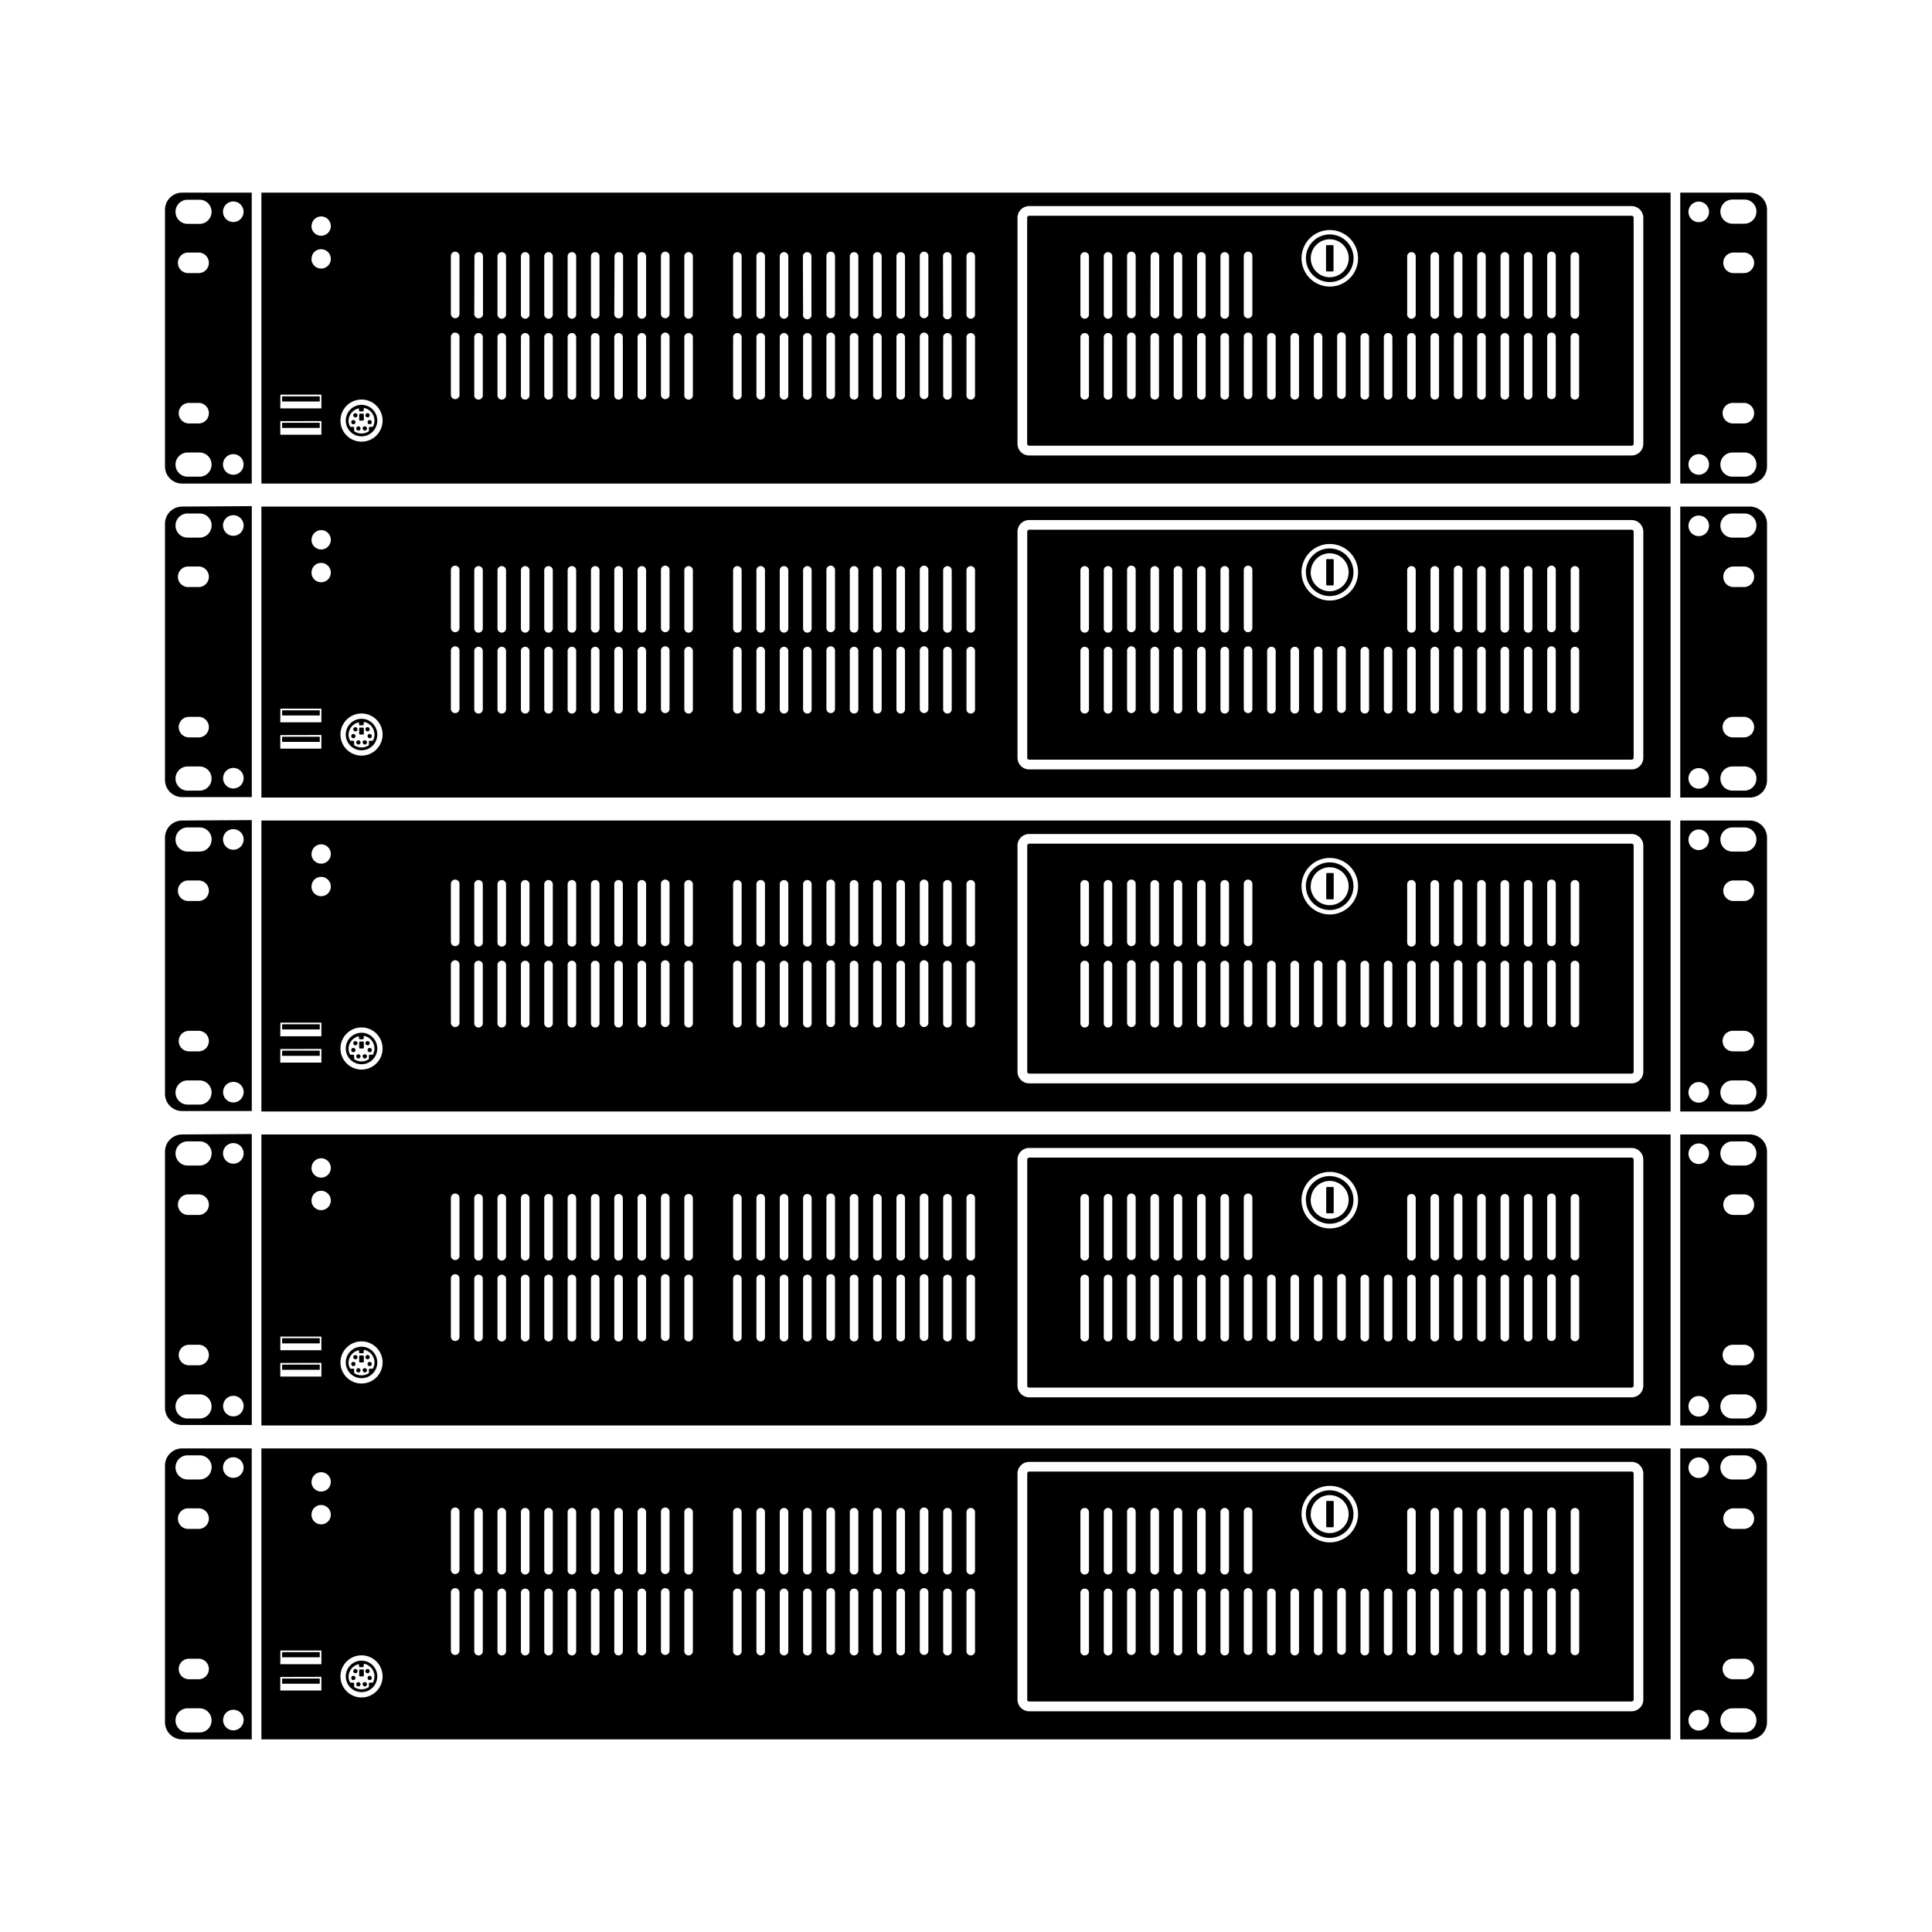 <svg id="图层_1" data-name="图层 1" xmlns="http://www.w3.org/2000/svg" viewBox="0 0 400 400"><title>画板 5</title><path d="M66.2,88.6H58.41V87.53H66.2Zm-7.79-5.47H66.2V82.06H58.41ZM76.1,87.4a.44.44,0,0,0,.44.44.44.44,0,0,0,0-.88A.44.44,0,0,0,76.1,87.4Zm-1,1.3a.44.44,0,1,0,.44-.43A.44.44,0,0,0,75.06,88.7ZM274.71,56.2h1.2a.18.18,0,0,0,.18-.18V50.93a.18.18,0,0,0-.18-.18h-1.2a.18.18,0,0,0-.17.18V56A.18.18,0,0,0,274.71,56.2ZM71.59,87.08a3.26,3.26,0,1,1,3.26,3.26A3.26,3.26,0,0,1,71.59,87.08Zm.86,1.19a.18.18,0,0,0,.16.1h.53a.18.18,0,0,1,.18.17v.64a.16.16,0,0,0,.08.15,2.71,2.71,0,0,0,2.9,0,.16.16,0,0,0,.08-.15v-.64a.18.18,0,0,1,.18-.17h.53a.18.18,0,0,0,.16-.1,2.74,2.74,0,0,0,.28-1.19,2.69,2.69,0,0,0-2-2.58.23.23,0,0,0-.16,0,.19.19,0,0,0-.07.14V85a.17.17,0,0,1-.17.17h-.62a.17.17,0,0,1-.18-.17v-.28a.15.15,0,0,0-.07-.14.18.18,0,0,0-.1,0h0a2.69,2.69,0,0,0-2,2.58A2.74,2.74,0,0,0,72.45,88.27Zm2.09-1.19h.62a.18.18,0,0,0,.17-.18V85.81a.18.18,0,0,0-.17-.17h-.62a.18.18,0,0,0-.18.17V86.9A.18.18,0,0,0,74.54,87.08Zm-.78,1.62a.44.44,0,1,0,.44-.43A.44.44,0,0,0,73.76,88.7Zm2.34-2.28a.44.44,0,1,0-.44-.44A.44.44,0,0,0,76.1,86.42Zm-2.94,1.42a.44.44,0,1,0-.44-.44A.44.44,0,0,0,73.16,87.84ZM365.84,43.42V96.58a3.55,3.55,0,0,1-3.54,3.54H347.88V39.88H362.3A3.55,3.55,0,0,1,365.84,43.42Zm-12,52.75a2.13,2.13,0,1,0-2.13,2.12A2.13,2.13,0,0,0,353.83,96.17Zm0-52.34A2.13,2.13,0,1,0,351.7,46,2.13,2.13,0,0,0,353.83,43.83Zm9.81,52.34a2.48,2.48,0,0,0-2.48-2.48h-2.48a2.48,2.48,0,0,0,0,5h2.48A2.48,2.48,0,0,0,363.64,96.17Zm-7-10.63a2.12,2.12,0,0,0,2.12,2.13h2.13a2.13,2.13,0,1,0,0-4.25h-2.13A2.12,2.12,0,0,0,356.64,85.54Zm2.12-29h2.13a2.13,2.13,0,1,0,0-4.25h-2.13a2.13,2.13,0,0,0,0,4.25Zm4.88-12.75a2.48,2.48,0,0,0-2.48-2.48h-2.48a2.48,2.48,0,0,0,0,5h2.48A2.48,2.48,0,0,0,363.64,43.83ZM52.12,39.88v60.24H37.7a3.55,3.55,0,0,1-3.54-3.54V43.42a3.55,3.55,0,0,1,3.54-3.54Zm-5.95,3.95a2.13,2.13,0,1,0,2.13-2.12A2.13,2.13,0,0,0,46.17,43.83ZM43.8,96.17a2.48,2.48,0,0,0-2.48-2.48H38.84a2.48,2.48,0,1,0,0,5h2.48A2.48,2.48,0,0,0,43.8,96.17ZM37,85.54a2.13,2.13,0,0,0,2.13,2.13h2.13a2.13,2.13,0,0,0,0-4.25H39.11A2.13,2.13,0,0,0,37,85.54Zm2.13-29h2.13a2.13,2.13,0,0,0,0-4.25H39.11a2.13,2.13,0,1,0,0,4.25ZM43.8,43.83a2.48,2.48,0,0,0-2.48-2.48H38.84a2.48,2.48,0,0,0,0,5h2.48A2.48,2.48,0,0,0,43.8,43.83Zm6.63,52.34a2.13,2.13,0,1,0-2.13,2.12A2.13,2.13,0,0,0,50.43,96.17Zm162.23-4.31V45.09a.42.42,0,0,1,.42-.42H337.81a.42.42,0,0,1,.42.42V91.86a.42.42,0,0,1-.42.42H213.08A.42.42,0,0,1,212.66,91.86ZM273.78,69.7a.89.89,0,0,0-1.77,0v12a.89.89,0,1,0,1.77,0Zm4.84,0a.89.89,0,0,0-1.78,0v12a.89.89,0,0,0,1.78,0ZM325.17,65a.89.89,0,1,0,1.77,0V53a.89.89,0,0,0-1.77,0Zm0,16.75a.89.89,0,1,0,1.77,0v-12a.89.89,0,0,0-1.77,0ZM320.33,65a.89.89,0,0,0,1.78,0V53a.89.89,0,0,0-1.78,0Zm0,16.75a.89.89,0,0,0,1.78,0v-12a.89.89,0,0,0-1.78,0ZM315.5,65a.89.89,0,1,0,1.77,0V53a.89.89,0,0,0-1.77,0Zm0,16.75a.89.89,0,1,0,1.77,0v-12a.89.89,0,0,0-1.77,0ZM310.67,65a.89.89,0,1,0,1.77,0V53a.89.89,0,0,0-1.77,0Zm0,16.75a.89.89,0,1,0,1.77,0v-12a.89.89,0,0,0-1.77,0ZM305.84,65a.89.89,0,1,0,1.77,0V53a.89.89,0,0,0-1.77,0Zm0,16.75a.89.89,0,1,0,1.77,0v-12a.89.89,0,0,0-1.77,0ZM301,65a.89.89,0,0,0,1.78,0V53A.89.89,0,0,0,301,53Zm0,16.75a.89.89,0,0,0,1.78,0v-12a.89.89,0,0,0-1.78,0ZM296.17,65a.89.89,0,1,0,1.77,0V53a.89.89,0,0,0-1.77,0Zm0,16.75a.89.89,0,1,0,1.77,0v-12a.89.89,0,0,0-1.77,0ZM291.34,65a.89.89,0,1,0,1.77,0V53a.89.89,0,0,0-1.77,0Zm0,16.75a.89.89,0,1,0,1.77,0v-12a.89.89,0,0,0-1.77,0Zm-4.83,0a.89.89,0,1,0,1.77,0v-12a.89.89,0,0,0-1.77,0Zm-4.83,0a.89.89,0,1,0,1.77,0v-12a.89.89,0,0,0-1.77,0ZM269.47,53.47a5.85,5.85,0,1,0,5.84-5.84A5.84,5.84,0,0,0,269.47,53.47Zm-2.29,28.28a.89.89,0,1,0,1.77,0v-12a.89.89,0,0,0-1.77,0Zm-4.83,0a.89.89,0,1,0,1.77,0v-12a.89.89,0,0,0-1.77,0ZM257.51,65a.89.89,0,0,0,1.78,0V53a.89.89,0,0,0-1.78,0Zm0,16.75a.89.89,0,0,0,1.78,0v-12a.89.89,0,0,0-1.78,0ZM252.68,65a.89.89,0,1,0,1.77,0V53a.89.89,0,0,0-1.77,0Zm0,16.75a.89.89,0,1,0,1.77,0v-12a.89.89,0,0,0-1.77,0ZM247.85,65a.89.89,0,1,0,1.77,0V53a.89.89,0,0,0-1.77,0Zm0,16.75a.89.89,0,1,0,1.77,0v-12a.89.89,0,0,0-1.77,0ZM243,65a.89.89,0,1,0,1.77,0V53A.89.89,0,0,0,243,53Zm0,16.75a.89.89,0,1,0,1.77,0v-12a.89.89,0,0,0-1.77,0ZM238.19,65A.89.89,0,1,0,240,65V53a.89.89,0,0,0-1.77,0Zm0,16.75a.89.89,0,1,0,1.77,0v-12a.89.89,0,0,0-1.77,0ZM233.35,65a.89.89,0,1,0,1.78,0V53a.89.89,0,0,0-1.78,0Zm0,16.75a.89.89,0,1,0,1.78,0v-12a.89.89,0,0,0-1.78,0ZM228.52,65a.89.89,0,1,0,1.77,0V53a.89.89,0,0,0-1.77,0Zm0,16.75a.89.89,0,1,0,1.77,0v-12a.89.89,0,0,0-1.77,0ZM223.69,65a.89.89,0,1,0,1.77,0V53a.89.89,0,0,0-1.77,0Zm0,16.75a.89.89,0,1,0,1.77,0v-12a.89.89,0,0,0-1.77,0ZM54.12,39.88H345.88v60.24H54.12Zm156.54,52a2.42,2.42,0,0,0,2.42,2.42H337.81a2.42,2.42,0,0,0,2.42-2.42V45.09a2.43,2.43,0,0,0-2.42-2.42H213.08a2.42,2.42,0,0,0-2.42,2.42ZM200.1,65a.89.89,0,1,0,1.77,0V53a.89.89,0,0,0-1.77,0Zm0,16.75a.89.89,0,1,0,1.77,0v-12a.89.89,0,0,0-1.77,0ZM195.27,65A.89.89,0,1,0,197,65V53a.89.89,0,0,0-1.77,0Zm0,16.75a.89.89,0,1,0,1.77,0v-12a.89.89,0,0,0-1.77,0ZM190.43,65a.89.89,0,1,0,1.78,0V53a.89.89,0,0,0-1.78,0Zm0,16.75a.89.89,0,0,0,1.78,0v-12a.89.89,0,0,0-1.78,0ZM185.6,65a.89.89,0,1,0,1.77,0V53a.89.89,0,0,0-1.77,0Zm0,16.75a.89.89,0,1,0,1.77,0v-12a.89.89,0,0,0-1.77,0ZM180.77,65a.89.89,0,1,0,1.77,0V53a.89.89,0,0,0-1.77,0Zm0,16.75a.89.89,0,1,0,1.77,0v-12a.89.89,0,0,0-1.77,0ZM175.94,65a.89.89,0,1,0,1.77,0V53a.89.89,0,0,0-1.77,0Zm0,16.75a.89.89,0,1,0,1.77,0v-12a.89.89,0,0,0-1.77,0ZM171.1,65a.89.89,0,0,0,1.78,0V53a.89.89,0,0,0-1.78,0Zm0,16.75a.89.89,0,0,0,1.78,0v-12a.89.89,0,0,0-1.78,0ZM166.27,65A.89.89,0,1,0,168,65V53a.89.89,0,0,0-1.77,0Zm0,16.75a.89.89,0,1,0,1.77,0v-12a.89.89,0,0,0-1.77,0ZM161.44,65a.89.89,0,1,0,1.77,0V53a.89.89,0,0,0-1.77,0Zm0,16.75a.89.89,0,1,0,1.77,0v-12a.89.89,0,0,0-1.77,0ZM156.61,65a.89.89,0,1,0,1.77,0V53a.89.89,0,0,0-1.77,0Zm0,16.75a.89.89,0,1,0,1.77,0v-12a.89.89,0,0,0-1.77,0ZM151.78,65a.89.89,0,1,0,1.77,0V53a.89.89,0,0,0-1.77,0Zm0,16.75a.89.89,0,1,0,1.77,0v-12a.89.89,0,0,0-1.77,0ZM141.68,65a.89.89,0,1,0,1.77,0V53a.89.89,0,0,0-1.77,0Zm0,16.75a.89.89,0,1,0,1.77,0v-12a.89.89,0,0,0-1.77,0ZM136.84,65a.89.89,0,1,0,1.78,0V53a.89.89,0,0,0-1.78,0Zm0,16.75a.89.89,0,1,0,1.78,0v-12a.89.89,0,0,0-1.78,0ZM132,65a.89.89,0,1,0,1.77,0V53A.89.89,0,0,0,132,53Zm0,16.75a.89.89,0,1,0,1.77,0v-12a.89.89,0,0,0-1.77,0ZM127.18,65A.89.89,0,1,0,129,65V53a.89.89,0,0,0-1.77,0Zm0,16.75a.89.89,0,1,0,1.77,0v-12a.89.89,0,0,0-1.77,0ZM122.35,65a.89.89,0,1,0,1.77,0V53a.89.89,0,0,0-1.77,0Zm0,16.75a.89.89,0,1,0,1.77,0v-12a.89.89,0,0,0-1.77,0ZM117.52,65a.89.89,0,1,0,1.77,0V53a.89.89,0,0,0-1.77,0Zm0,16.75a.89.89,0,1,0,1.77,0v-12a.89.89,0,0,0-1.77,0ZM112.68,65a.89.89,0,1,0,1.77,0V53a.89.89,0,0,0-1.77,0Zm0,16.75a.89.89,0,1,0,1.77,0v-12a.89.89,0,0,0-1.77,0ZM107.85,65a.89.89,0,1,0,1.77,0V53a.89.89,0,0,0-1.77,0Zm0,16.75a.89.89,0,1,0,1.77,0v-12a.89.89,0,0,0-1.77,0ZM103,65a.89.89,0,1,0,1.77,0V53A.89.89,0,0,0,103,53Zm0,16.75a.89.89,0,1,0,1.77,0v-12a.89.89,0,0,0-1.77,0ZM98.19,65A.89.89,0,1,0,100,65V53a.89.89,0,0,0-1.77,0Zm0,16.75a.89.89,0,1,0,1.77,0v-12a.89.89,0,0,0-1.77,0ZM93.35,65a.89.89,0,0,0,1.78,0V53a.89.89,0,0,0-1.78,0Zm0,16.75a.89.89,0,0,0,1.78,0v-12a.89.89,0,0,0-1.78,0ZM70.49,87.08a4.36,4.36,0,1,0,4.36-4.36A4.36,4.36,0,0,0,70.49,87.08Zm-6-40.32a2,2,0,1,0,1.95-1.95A2,2,0,0,0,64.51,46.76Zm0,6.79a2,2,0,1,0,1.95-1.95A1.95,1.95,0,0,0,64.51,53.55Zm-6.46,31h8.51V81.71H58.05Zm0,2.64V90h8.51V87.18Zm15.55-.76a.44.44,0,1,0-.44-.44A.44.44,0,0,0,73.6,86.42ZM270.38,53.47a4.93,4.93,0,1,1,4.93,4.93A4.94,4.94,0,0,1,270.38,53.47Zm1,0a3.93,3.93,0,1,0,3.93-3.93A3.94,3.94,0,0,0,271.38,53.47Z"/><path d="M66.2,153.6H58.41v-1.07H66.2Zm-7.79-5.47H66.2v-1.07H58.41ZM76.1,152.4a.44.44,0,0,0,.44.44.44.44,0,0,0,0-.88A.44.44,0,0,0,76.1,152.4Zm-1,1.3a.44.44,0,1,0,.44-.43A.44.44,0,0,0,75.06,153.7Zm199.65-32.5h1.2a.18.18,0,0,0,.18-.18v-5.09a.18.18,0,0,0-.18-.18h-1.2a.18.18,0,0,0-.17.18V121A.18.18,0,0,0,274.71,121.2ZM71.59,152.08a3.26,3.26,0,1,1,3.26,3.26A3.26,3.26,0,0,1,71.59,152.08Zm.86,1.19a.18.18,0,0,0,.16.1h.53a.18.18,0,0,1,.18.17v.64a.16.16,0,0,0,.08.15,2.71,2.71,0,0,0,2.9,0,.16.16,0,0,0,.08-.15v-.64a.18.18,0,0,1,.18-.17h.53a.18.18,0,0,0,.16-.1,2.74,2.74,0,0,0,.28-1.19,2.69,2.69,0,0,0-2-2.58.23.23,0,0,0-.16,0,.19.19,0,0,0-.07.14V150a.17.17,0,0,1-.17.17h-.62a.17.17,0,0,1-.18-.17v-.28a.15.15,0,0,0-.07-.14.18.18,0,0,0-.1,0h0a2.69,2.69,0,0,0-2,2.58A2.74,2.74,0,0,0,72.45,153.27Zm2.09-1.19h.62a.18.18,0,0,0,.17-.18v-1.09a.18.18,0,0,0-.17-.17h-.62a.18.18,0,0,0-.18.17v1.09A.18.18,0,0,0,74.54,152.08Zm-.78,1.62a.44.44,0,1,0,.44-.43A.44.44,0,0,0,73.76,153.7Zm2.34-2.28a.44.44,0,1,0-.44-.44A.44.44,0,0,0,76.1,151.42Zm-2.94,1.42a.44.44,0,1,0-.44-.44A.44.44,0,0,0,73.16,152.84Zm292.68-44.42v53.16a3.55,3.55,0,0,1-3.54,3.54H347.88V104.88H362.3A3.55,3.55,0,0,1,365.84,108.42Zm-12,52.75a2.13,2.13,0,1,0-2.13,2.12A2.13,2.13,0,0,0,353.83,161.17Zm0-52.34A2.13,2.13,0,1,0,351.7,111,2.13,2.13,0,0,0,353.83,108.83Zm9.81,52.34a2.48,2.48,0,0,0-2.48-2.48h-2.48a2.48,2.48,0,0,0,0,5h2.48A2.48,2.48,0,0,0,363.64,161.17Zm-7-10.63a2.12,2.12,0,0,0,2.12,2.13h2.13a2.13,2.13,0,1,0,0-4.25h-2.13A2.12,2.12,0,0,0,356.64,150.54Zm2.12-29h2.13a2.13,2.13,0,1,0,0-4.25h-2.13a2.13,2.13,0,0,0,0,4.25Zm4.88-12.75a2.48,2.48,0,0,0-2.48-2.48h-2.48a2.48,2.48,0,0,0,0,5h2.48A2.48,2.48,0,0,0,363.64,108.83Zm-311.52-4v60.24H37.7a3.55,3.55,0,0,1-3.54-3.54V108.42a3.55,3.55,0,0,1,3.54-3.54Zm-5.95,4a2.13,2.13,0,1,0,2.13-2.12A2.13,2.13,0,0,0,46.17,108.83ZM43.8,161.17a2.48,2.48,0,0,0-2.48-2.48H38.84a2.48,2.48,0,1,0,0,5h2.48A2.48,2.48,0,0,0,43.8,161.17ZM37,150.54a2.13,2.13,0,0,0,2.13,2.13h2.13a2.13,2.13,0,0,0,0-4.25H39.11A2.13,2.13,0,0,0,37,150.54Zm2.13-29h2.13a2.13,2.13,0,0,0,0-4.25H39.11a2.13,2.13,0,1,0,0,4.25Zm4.69-12.75a2.48,2.48,0,0,0-2.48-2.48H38.84a2.48,2.48,0,1,0,0,5h2.48A2.48,2.48,0,0,0,43.8,108.83Zm6.63,52.34a2.13,2.13,0,1,0-2.13,2.12A2.13,2.13,0,0,0,50.43,161.17Zm162.23-4.31V110.09a.42.42,0,0,1,.42-.42H337.81a.42.42,0,0,1,.42.42v46.77a.42.42,0,0,1-.42.42H213.08A.42.42,0,0,1,212.66,156.86Zm61.12-22.16a.89.89,0,0,0-1.77,0v12.05a.89.89,0,1,0,1.77,0Zm4.84,0a.89.89,0,0,0-1.78,0v12.05a.89.89,0,1,0,1.78,0Zm46.55-4.7a.89.89,0,1,0,1.77,0V118a.89.89,0,0,0-1.77,0Zm0,16.75a.89.89,0,1,0,1.77,0V134.7a.89.89,0,0,0-1.77,0ZM320.33,130a.89.89,0,1,0,1.78,0V118a.89.89,0,0,0-1.78,0Zm0,16.75a.89.89,0,1,0,1.78,0V134.7a.89.89,0,0,0-1.78,0ZM315.5,130a.89.89,0,1,0,1.77,0V118a.89.89,0,0,0-1.77,0Zm0,16.75a.89.89,0,1,0,1.77,0V134.7a.89.89,0,0,0-1.77,0ZM310.67,130a.89.89,0,1,0,1.77,0V118a.89.89,0,0,0-1.77,0Zm0,16.75a.89.89,0,1,0,1.77,0V134.7a.89.89,0,0,0-1.77,0ZM305.84,130a.89.89,0,1,0,1.77,0V118a.89.89,0,0,0-1.77,0Zm0,16.75a.89.89,0,1,0,1.77,0V134.7a.89.89,0,0,0-1.77,0ZM301,130a.89.89,0,0,0,1.78,0V118a.89.89,0,0,0-1.78,0Zm0,16.75a.89.89,0,0,0,1.78,0V134.7a.89.89,0,0,0-1.78,0ZM296.17,130a.89.89,0,1,0,1.77,0V118a.89.89,0,0,0-1.77,0Zm0,16.75a.89.89,0,1,0,1.77,0V134.7a.89.89,0,0,0-1.77,0ZM291.34,130a.89.89,0,1,0,1.77,0V118a.89.89,0,0,0-1.77,0Zm0,16.75a.89.89,0,1,0,1.77,0V134.7a.89.89,0,0,0-1.77,0Zm-4.83,0a.89.89,0,1,0,1.77,0V134.7a.89.89,0,0,0-1.77,0Zm-4.83,0a.89.89,0,1,0,1.77,0V134.7a.89.89,0,0,0-1.77,0Zm-12.21-28.28a5.85,5.85,0,1,0,5.84-5.84A5.84,5.84,0,0,0,269.47,118.47Zm-2.29,28.28a.89.89,0,1,0,1.77,0V134.7a.89.89,0,0,0-1.77,0Zm-4.83,0a.89.89,0,1,0,1.77,0V134.7a.89.89,0,0,0-1.77,0ZM257.51,130a.89.89,0,0,0,1.78,0V118a.89.89,0,0,0-1.78,0Zm0,16.75a.89.89,0,0,0,1.78,0V134.7a.89.89,0,0,0-1.78,0ZM252.68,130a.89.89,0,1,0,1.77,0V118a.89.89,0,0,0-1.77,0Zm0,16.75a.89.89,0,1,0,1.77,0V134.7a.89.89,0,0,0-1.77,0ZM247.85,130a.89.89,0,1,0,1.77,0V118a.89.89,0,0,0-1.77,0Zm0,16.75a.89.89,0,1,0,1.77,0V134.7a.89.89,0,0,0-1.77,0ZM243,130a.89.89,0,1,0,1.77,0V118a.89.89,0,0,0-1.77,0Zm0,16.75a.89.89,0,1,0,1.77,0V134.7a.89.89,0,0,0-1.77,0ZM238.19,130a.89.89,0,1,0,1.77,0V118a.89.89,0,0,0-1.77,0Zm0,16.75a.89.89,0,1,0,1.77,0V134.7a.89.89,0,0,0-1.77,0ZM233.35,130a.89.89,0,0,0,1.78,0V118a.89.89,0,0,0-1.78,0Zm0,16.75a.89.89,0,0,0,1.78,0V134.7a.89.89,0,0,0-1.78,0ZM228.52,130a.89.89,0,1,0,1.77,0V118a.89.89,0,0,0-1.77,0Zm0,16.75a.89.89,0,1,0,1.77,0V134.7a.89.89,0,0,0-1.77,0ZM223.69,130a.89.89,0,1,0,1.77,0V118a.89.89,0,0,0-1.77,0Zm0,16.75a.89.89,0,1,0,1.77,0V134.7a.89.89,0,0,0-1.77,0ZM54.12,104.88H345.88v60.24H54.12Zm156.54,52a2.42,2.42,0,0,0,2.42,2.42H337.81a2.42,2.42,0,0,0,2.42-2.42V110.09a2.43,2.43,0,0,0-2.42-2.42H213.08a2.42,2.42,0,0,0-2.42,2.42ZM200.1,130a.89.89,0,1,0,1.77,0V118a.89.89,0,0,0-1.77,0Zm0,16.75a.89.89,0,1,0,1.77,0V134.7a.89.89,0,0,0-1.77,0ZM195.27,130a.89.89,0,1,0,1.77,0V118a.89.89,0,0,0-1.77,0Zm0,16.75a.89.89,0,1,0,1.77,0V134.7a.89.89,0,0,0-1.77,0ZM190.43,130a.89.89,0,0,0,1.78,0V118a.89.89,0,0,0-1.78,0Zm0,16.75a.89.89,0,0,0,1.78,0V134.7a.89.89,0,0,0-1.78,0ZM185.6,130a.89.89,0,1,0,1.77,0V118a.89.89,0,0,0-1.77,0Zm0,16.75a.89.89,0,1,0,1.77,0V134.7a.89.89,0,0,0-1.77,0ZM180.77,130a.89.89,0,1,0,1.77,0V118a.89.89,0,0,0-1.77,0Zm0,16.75a.89.89,0,1,0,1.77,0V134.7a.89.89,0,0,0-1.77,0ZM175.94,130a.89.89,0,1,0,1.77,0V118a.89.89,0,0,0-1.77,0Zm0,16.75a.89.89,0,1,0,1.77,0V134.7a.89.89,0,0,0-1.77,0ZM171.1,130a.89.89,0,0,0,1.78,0V118a.89.89,0,0,0-1.78,0Zm0,16.75a.89.89,0,0,0,1.78,0V134.7a.89.89,0,0,0-1.78,0ZM166.27,130a.89.89,0,1,0,1.77,0V118a.89.89,0,0,0-1.77,0Zm0,16.75a.89.89,0,1,0,1.77,0V134.7a.89.89,0,0,0-1.77,0ZM161.44,130a.89.89,0,1,0,1.77,0V118a.89.89,0,0,0-1.77,0Zm0,16.75a.89.89,0,1,0,1.77,0V134.7a.89.89,0,0,0-1.77,0ZM156.61,130a.89.89,0,1,0,1.77,0V118a.89.89,0,0,0-1.77,0Zm0,16.75a.89.89,0,1,0,1.77,0V134.7a.89.89,0,0,0-1.77,0ZM151.78,130a.89.89,0,1,0,1.77,0V118a.89.89,0,0,0-1.77,0Zm0,16.75a.89.89,0,1,0,1.77,0V134.7a.89.89,0,0,0-1.77,0ZM141.68,130a.89.89,0,1,0,1.77,0V118a.89.89,0,0,0-1.77,0Zm0,16.75a.89.89,0,1,0,1.77,0V134.7a.89.89,0,0,0-1.77,0ZM136.84,130a.89.89,0,1,0,1.78,0V118a.89.89,0,0,0-1.78,0Zm0,16.75a.89.89,0,0,0,1.78,0V134.7a.89.89,0,0,0-1.78,0ZM132,130a.89.89,0,1,0,1.77,0V118a.89.89,0,0,0-1.77,0Zm0,16.75a.89.89,0,1,0,1.77,0V134.7a.89.89,0,0,0-1.77,0ZM127.18,130a.89.89,0,1,0,1.77,0V118a.89.89,0,0,0-1.77,0Zm0,16.75a.89.89,0,1,0,1.77,0V134.7a.89.89,0,0,0-1.77,0ZM122.35,130a.89.89,0,1,0,1.77,0V118a.89.89,0,0,0-1.77,0Zm0,16.75a.89.89,0,1,0,1.77,0V134.7a.89.89,0,0,0-1.77,0ZM117.52,130a.89.89,0,1,0,1.77,0V118a.89.89,0,0,0-1.77,0Zm0,16.75a.89.89,0,1,0,1.77,0V134.7a.89.89,0,0,0-1.77,0ZM112.68,130a.89.89,0,1,0,1.77,0V118a.89.89,0,0,0-1.77,0Zm0,16.75a.89.89,0,1,0,1.77,0V134.7a.89.89,0,0,0-1.77,0ZM107.85,130a.89.89,0,1,0,1.77,0V118a.89.89,0,0,0-1.77,0Zm0,16.75a.89.89,0,1,0,1.77,0V134.7a.89.89,0,0,0-1.77,0ZM103,130a.89.89,0,1,0,1.77,0V118a.89.89,0,0,0-1.77,0Zm0,16.75a.89.89,0,1,0,1.77,0V134.7a.89.89,0,0,0-1.77,0ZM98.19,130a.89.89,0,1,0,1.77,0V118a.89.89,0,0,0-1.77,0Zm0,16.75a.89.89,0,1,0,1.77,0V134.7a.89.89,0,0,0-1.77,0ZM93.35,130a.89.89,0,0,0,1.78,0V118a.89.89,0,0,0-1.78,0Zm0,16.75a.89.89,0,0,0,1.78,0V134.7a.89.89,0,0,0-1.78,0Zm-22.86,5.33a4.36,4.36,0,1,0,4.36-4.36A4.36,4.36,0,0,0,70.49,152.08Zm-6-40.32a2,2,0,1,0,1.95-2A2,2,0,0,0,64.51,111.76Zm0,6.79a2,2,0,1,0,1.95-2A1.95,1.95,0,0,0,64.51,118.55Zm-6.46,31h8.51v-2.83H58.05Zm0,2.64V155h8.51v-2.83Zm15.55-.76a.44.44,0,1,0-.44-.44A.44.44,0,0,0,73.6,151.42Zm196.78-32.95a4.93,4.93,0,1,1,4.93,4.93A4.94,4.94,0,0,1,270.38,118.47Zm1,0a3.93,3.93,0,1,0,3.93-3.93A3.94,3.94,0,0,0,271.38,118.47Z"/><path d="M66.2,218.6H58.41v-1.07H66.2Zm-7.79-5.47H66.2v-1.07H58.41ZM76.1,217.4a.44.44,0,0,0,.44.44.44.44,0,0,0,0-.88A.44.44,0,0,0,76.1,217.4Zm-1,1.3a.44.44,0,1,0,.44-.43A.44.44,0,0,0,75.06,218.7Zm199.65-32.5h1.2a.18.18,0,0,0,.18-.18v-5.09a.18.18,0,0,0-.18-.18h-1.2a.18.18,0,0,0-.17.18V186A.18.18,0,0,0,274.71,186.2ZM71.59,217.08a3.26,3.26,0,1,1,3.26,3.26A3.26,3.26,0,0,1,71.59,217.08Zm.86,1.19a.18.18,0,0,0,.16.1h.53a.18.18,0,0,1,.18.17v.64a.16.16,0,0,0,.08.15,2.71,2.71,0,0,0,2.9,0,.16.16,0,0,0,.08-.15v-.64a.18.18,0,0,1,.18-.17h.53a.18.18,0,0,0,.16-.1,2.74,2.74,0,0,0,.28-1.19,2.69,2.69,0,0,0-2-2.58.23.23,0,0,0-.16,0,.19.19,0,0,0-.07.14V215a.17.17,0,0,1-.17.17h-.62a.17.17,0,0,1-.18-.17v-.28a.15.15,0,0,0-.07-.14.18.18,0,0,0-.1,0h0a2.69,2.69,0,0,0-2,2.58A2.74,2.74,0,0,0,72.45,218.27Zm2.09-1.19h.62a.18.18,0,0,0,.17-.18v-1.09a.18.18,0,0,0-.17-.17h-.62a.18.18,0,0,0-.18.17v1.09A.18.18,0,0,0,74.54,217.08Zm-.78,1.62a.44.44,0,1,0,.44-.43A.44.44,0,0,0,73.76,218.7Zm2.34-2.28a.44.44,0,1,0-.44-.44A.44.44,0,0,0,76.1,216.42Zm-2.94,1.42a.44.44,0,1,0-.44-.44A.44.44,0,0,0,73.16,217.84Zm292.68-44.42v53.16a3.55,3.55,0,0,1-3.54,3.54H347.88V169.88H362.3A3.55,3.55,0,0,1,365.84,173.42Zm-12,52.75a2.13,2.13,0,1,0-2.13,2.12A2.13,2.13,0,0,0,353.83,226.17Zm0-52.34A2.13,2.13,0,1,0,351.7,176,2.13,2.13,0,0,0,353.83,173.83Zm9.81,52.34a2.48,2.48,0,0,0-2.48-2.48h-2.48a2.48,2.48,0,0,0,0,5h2.48A2.48,2.48,0,0,0,363.64,226.17Zm-7-10.63a2.12,2.12,0,0,0,2.12,2.13h2.13a2.13,2.13,0,1,0,0-4.25h-2.13A2.12,2.12,0,0,0,356.64,215.54Zm2.12-29h2.13a2.13,2.13,0,1,0,0-4.25h-2.13a2.13,2.13,0,0,0,0,4.25Zm4.88-12.75a2.48,2.48,0,0,0-2.48-2.48h-2.48a2.48,2.48,0,0,0,0,5h2.48A2.48,2.48,0,0,0,363.64,173.83Zm-311.52-4v60.24H37.7a3.55,3.55,0,0,1-3.54-3.54V173.42a3.55,3.55,0,0,1,3.54-3.54Zm-5.95,4a2.13,2.13,0,1,0,2.13-2.12A2.13,2.13,0,0,0,46.17,173.83ZM43.8,226.17a2.48,2.48,0,0,0-2.48-2.48H38.84a2.48,2.48,0,1,0,0,5h2.48A2.48,2.48,0,0,0,43.8,226.17ZM37,215.54a2.13,2.13,0,0,0,2.13,2.13h2.13a2.13,2.13,0,0,0,0-4.25H39.11A2.13,2.13,0,0,0,37,215.54Zm2.13-29h2.13a2.13,2.13,0,0,0,0-4.25H39.11a2.13,2.13,0,1,0,0,4.25Zm4.69-12.75a2.48,2.48,0,0,0-2.48-2.48H38.84a2.48,2.48,0,1,0,0,5h2.48A2.48,2.48,0,0,0,43.8,173.83Zm6.63,52.34a2.13,2.13,0,1,0-2.13,2.12A2.13,2.13,0,0,0,50.43,226.17Zm162.23-4.31V175.09a.42.42,0,0,1,.42-.42H337.81a.42.42,0,0,1,.42.42v46.77a.42.42,0,0,1-.42.42H213.08A.42.42,0,0,1,212.66,221.86Zm61.12-22.16a.89.89,0,0,0-1.77,0v12.05a.89.89,0,1,0,1.77,0Zm4.84,0a.89.89,0,0,0-1.78,0v12.05a.89.89,0,1,0,1.78,0Zm46.55-4.7a.89.89,0,1,0,1.77,0V183a.89.89,0,0,0-1.77,0Zm0,16.75a.89.89,0,1,0,1.77,0V199.7a.89.89,0,0,0-1.77,0ZM320.33,195a.89.89,0,0,0,1.78,0V183a.89.89,0,0,0-1.78,0Zm0,16.75a.89.89,0,0,0,1.78,0V199.7a.89.89,0,0,0-1.78,0ZM315.5,195a.89.89,0,1,0,1.77,0V183a.89.89,0,0,0-1.77,0Zm0,16.75a.89.89,0,1,0,1.77,0V199.7a.89.89,0,0,0-1.77,0ZM310.67,195a.89.89,0,1,0,1.77,0V183a.89.89,0,0,0-1.77,0Zm0,16.75a.89.89,0,1,0,1.77,0V199.7a.89.89,0,0,0-1.77,0ZM305.84,195a.89.89,0,1,0,1.77,0V183a.89.89,0,0,0-1.77,0Zm0,16.75a.89.89,0,1,0,1.77,0V199.7a.89.89,0,0,0-1.77,0ZM301,195a.89.89,0,0,0,1.78,0V183a.89.89,0,0,0-1.78,0Zm0,16.75a.89.89,0,0,0,1.78,0V199.7a.89.89,0,0,0-1.78,0ZM296.17,195a.89.89,0,1,0,1.77,0V183a.89.89,0,0,0-1.77,0Zm0,16.75a.89.89,0,1,0,1.77,0V199.7a.89.89,0,0,0-1.77,0ZM291.34,195a.89.89,0,1,0,1.77,0V183a.89.89,0,0,0-1.77,0Zm0,16.75a.89.89,0,1,0,1.77,0V199.7a.89.89,0,0,0-1.77,0Zm-4.83,0a.89.89,0,1,0,1.77,0V199.7a.89.89,0,0,0-1.77,0Zm-4.83,0a.89.89,0,1,0,1.77,0V199.7a.89.89,0,0,0-1.77,0Zm-12.21-28.28a5.85,5.85,0,1,0,5.84-5.84A5.84,5.84,0,0,0,269.47,183.47Zm-2.29,28.28a.89.89,0,1,0,1.77,0V199.7a.89.89,0,0,0-1.77,0Zm-4.83,0a.89.89,0,1,0,1.77,0V199.7a.89.89,0,0,0-1.77,0ZM257.51,195a.89.89,0,0,0,1.78,0V183a.89.89,0,0,0-1.78,0Zm0,16.75a.89.89,0,0,0,1.78,0V199.7a.89.89,0,0,0-1.78,0ZM252.68,195a.89.89,0,1,0,1.77,0V183a.89.89,0,0,0-1.77,0Zm0,16.75a.89.89,0,1,0,1.77,0V199.7a.89.89,0,0,0-1.77,0ZM247.85,195a.89.89,0,1,0,1.77,0V183a.89.89,0,0,0-1.77,0Zm0,16.75a.89.89,0,1,0,1.77,0V199.7a.89.89,0,0,0-1.77,0ZM243,195a.89.89,0,1,0,1.77,0V183a.89.89,0,0,0-1.77,0Zm0,16.75a.89.89,0,1,0,1.77,0V199.7a.89.89,0,0,0-1.77,0ZM238.19,195a.89.89,0,1,0,1.77,0V183a.89.89,0,0,0-1.77,0Zm0,16.75a.89.89,0,1,0,1.77,0V199.7a.89.89,0,0,0-1.77,0ZM233.35,195a.89.89,0,0,0,1.78,0V183a.89.89,0,0,0-1.78,0Zm0,16.75a.89.89,0,0,0,1.78,0V199.7a.89.89,0,0,0-1.78,0ZM228.52,195a.89.89,0,1,0,1.77,0V183a.89.89,0,0,0-1.77,0Zm0,16.75a.89.89,0,1,0,1.77,0V199.7a.89.89,0,0,0-1.77,0ZM223.69,195a.89.89,0,1,0,1.77,0V183a.89.89,0,0,0-1.77,0Zm0,16.75a.89.89,0,1,0,1.77,0V199.7a.89.89,0,0,0-1.77,0ZM54.12,169.88H345.88v60.24H54.12Zm156.54,52a2.42,2.42,0,0,0,2.42,2.42H337.81a2.42,2.42,0,0,0,2.42-2.42V175.09a2.43,2.43,0,0,0-2.42-2.42H213.08a2.42,2.42,0,0,0-2.42,2.42ZM200.1,195a.89.89,0,1,0,1.77,0V183a.89.89,0,0,0-1.77,0Zm0,16.75a.89.89,0,1,0,1.77,0V199.7a.89.89,0,0,0-1.77,0ZM195.27,195a.89.89,0,1,0,1.77,0V183a.89.89,0,0,0-1.77,0Zm0,16.75a.89.89,0,1,0,1.77,0V199.7a.89.89,0,0,0-1.77,0ZM190.43,195a.89.89,0,0,0,1.78,0V183a.89.89,0,0,0-1.78,0Zm0,16.75a.89.89,0,0,0,1.78,0V199.7a.89.89,0,0,0-1.78,0ZM185.6,195a.89.89,0,1,0,1.77,0V183a.89.89,0,0,0-1.77,0Zm0,16.75a.89.89,0,1,0,1.77,0V199.7a.89.89,0,0,0-1.77,0ZM180.77,195a.89.89,0,1,0,1.77,0V183a.89.89,0,0,0-1.77,0Zm0,16.75a.89.89,0,1,0,1.77,0V199.7a.89.89,0,0,0-1.77,0ZM175.94,195a.89.89,0,1,0,1.77,0V183a.89.89,0,0,0-1.77,0Zm0,16.75a.89.89,0,1,0,1.77,0V199.7a.89.89,0,0,0-1.77,0ZM171.1,195a.89.89,0,0,0,1.78,0V183a.89.89,0,0,0-1.78,0Zm0,16.75a.89.89,0,0,0,1.78,0V199.7a.89.89,0,0,0-1.78,0ZM166.27,195a.89.89,0,1,0,1.77,0V183a.89.89,0,0,0-1.77,0Zm0,16.75a.89.89,0,1,0,1.77,0V199.7a.89.89,0,0,0-1.77,0ZM161.44,195a.89.89,0,1,0,1.77,0V183a.89.89,0,0,0-1.77,0Zm0,16.75a.89.89,0,1,0,1.77,0V199.7a.89.89,0,0,0-1.77,0ZM156.61,195a.89.89,0,1,0,1.77,0V183a.89.89,0,0,0-1.77,0Zm0,16.75a.89.89,0,1,0,1.77,0V199.7a.89.89,0,0,0-1.77,0ZM151.78,195a.89.89,0,1,0,1.77,0V183a.89.89,0,0,0-1.77,0Zm0,16.75a.89.89,0,1,0,1.77,0V199.7a.89.89,0,0,0-1.77,0ZM141.68,195a.89.89,0,1,0,1.77,0V183a.89.89,0,0,0-1.77,0Zm0,16.75a.89.89,0,1,0,1.77,0V199.7a.89.89,0,0,0-1.77,0ZM136.84,195a.89.89,0,0,0,1.78,0V183a.89.89,0,0,0-1.78,0Zm0,16.75a.89.89,0,0,0,1.78,0V199.7a.89.89,0,0,0-1.78,0ZM132,195a.89.89,0,1,0,1.77,0V183a.89.89,0,0,0-1.77,0Zm0,16.75a.89.89,0,1,0,1.77,0V199.7a.89.89,0,0,0-1.77,0ZM127.18,195a.89.89,0,1,0,1.77,0V183a.89.89,0,0,0-1.77,0Zm0,16.75a.89.89,0,1,0,1.77,0V199.7a.89.89,0,0,0-1.77,0ZM122.35,195a.89.89,0,1,0,1.77,0V183a.89.89,0,0,0-1.77,0Zm0,16.75a.89.89,0,1,0,1.77,0V199.7a.89.89,0,0,0-1.77,0ZM117.52,195a.89.89,0,1,0,1.77,0V183a.89.89,0,0,0-1.77,0Zm0,16.75a.89.89,0,1,0,1.77,0V199.7a.89.89,0,0,0-1.77,0ZM112.68,195a.89.89,0,1,0,1.77,0V183a.89.89,0,0,0-1.77,0Zm0,16.75a.89.89,0,1,0,1.77,0V199.7a.89.89,0,0,0-1.77,0ZM107.85,195a.89.89,0,1,0,1.77,0V183a.89.89,0,0,0-1.77,0Zm0,16.75a.89.89,0,1,0,1.77,0V199.7a.89.89,0,0,0-1.77,0ZM103,195a.89.89,0,1,0,1.77,0V183a.89.89,0,0,0-1.77,0Zm0,16.75a.89.89,0,1,0,1.77,0V199.7a.89.89,0,0,0-1.77,0ZM98.19,195a.89.89,0,1,0,1.77,0V183a.89.89,0,0,0-1.77,0Zm0,16.75a.89.89,0,1,0,1.77,0V199.7a.89.89,0,0,0-1.77,0ZM93.35,195a.89.89,0,1,0,1.78,0V183a.89.89,0,0,0-1.78,0Zm0,16.75a.89.89,0,1,0,1.78,0V199.7a.89.89,0,0,0-1.78,0Zm-22.86,5.33a4.36,4.36,0,1,0,4.36-4.36A4.36,4.36,0,0,0,70.49,217.08Zm-6-40.32a2,2,0,1,0,1.95-1.95A2,2,0,0,0,64.51,176.76Zm0,6.79a2,2,0,1,0,1.95-2A1.95,1.95,0,0,0,64.51,183.55Zm-6.46,31h8.51v-2.83H58.05Zm0,2.64V220h8.51v-2.83Zm15.55-.76a.44.44,0,1,0-.44-.44A.44.44,0,0,0,73.6,216.42Zm196.78-32.95a4.93,4.93,0,1,1,4.93,4.93A4.94,4.94,0,0,1,270.38,183.47Zm1,0a3.93,3.93,0,1,0,3.93-3.93A3.94,3.94,0,0,0,271.38,183.47Z"/><path d="M66.2,283.6H58.41v-1.07H66.2Zm-7.79-5.47H66.2v-1.07H58.41ZM76.1,282.4a.44.44,0,0,0,.44.44.44.44,0,0,0,0-.88A.44.44,0,0,0,76.1,282.4Zm-1,1.3a.44.44,0,1,0,.44-.43A.44.44,0,0,0,75.06,283.7Zm199.65-32.5h1.2a.18.18,0,0,0,.18-.18v-5.09a.18.18,0,0,0-.18-.18h-1.2a.18.18,0,0,0-.17.18V251A.18.18,0,0,0,274.71,251.2ZM71.59,282.08a3.26,3.26,0,1,1,3.26,3.26A3.26,3.26,0,0,1,71.59,282.08Zm.86,1.19a.18.18,0,0,0,.16.1h.53a.18.18,0,0,1,.18.17v.64a.16.16,0,0,0,.08.15,2.71,2.71,0,0,0,2.9,0,.16.16,0,0,0,.08-.15v-.64a.18.18,0,0,1,.18-.17h.53a.18.18,0,0,0,.16-.1,2.74,2.74,0,0,0,.28-1.19,2.69,2.69,0,0,0-2-2.58.23.23,0,0,0-.16,0,.19.19,0,0,0-.07.14V280a.17.17,0,0,1-.17.17h-.62a.17.17,0,0,1-.18-.17v-.28a.15.15,0,0,0-.07-.14.18.18,0,0,0-.1,0h0a2.69,2.69,0,0,0-2,2.58A2.74,2.74,0,0,0,72.45,283.27Zm2.09-1.19h.62a.18.18,0,0,0,.17-.18v-1.09a.18.18,0,0,0-.17-.17h-.62a.18.18,0,0,0-.18.17v1.09A.18.18,0,0,0,74.54,282.08Zm-.78,1.62a.44.44,0,1,0,.44-.43A.44.44,0,0,0,73.76,283.7Zm2.34-2.28a.44.44,0,1,0-.44-.44A.44.44,0,0,0,76.1,281.42Zm-2.94,1.42a.44.44,0,1,0-.44-.44A.44.44,0,0,0,73.16,282.84Zm292.68-44.42v53.16a3.55,3.55,0,0,1-3.54,3.54H347.88V234.88H362.3A3.55,3.55,0,0,1,365.84,238.42Zm-12,52.75a2.13,2.13,0,1,0-2.13,2.12A2.13,2.13,0,0,0,353.83,291.17Zm0-52.34A2.13,2.13,0,1,0,351.7,241,2.13,2.13,0,0,0,353.83,238.83Zm9.81,52.34a2.48,2.48,0,0,0-2.48-2.48h-2.48a2.48,2.48,0,0,0,0,5h2.48A2.48,2.48,0,0,0,363.64,291.17Zm-7-10.63a2.12,2.12,0,0,0,2.12,2.13h2.13a2.13,2.13,0,1,0,0-4.25h-2.13A2.12,2.12,0,0,0,356.64,280.54Zm2.12-29h2.13a2.13,2.13,0,1,0,0-4.25h-2.13a2.13,2.13,0,0,0,0,4.25Zm4.88-12.75a2.48,2.48,0,0,0-2.48-2.48h-2.48a2.48,2.48,0,0,0,0,5h2.48A2.48,2.48,0,0,0,363.64,238.83Zm-311.52-4v60.24H37.7a3.55,3.55,0,0,1-3.54-3.54V238.42a3.55,3.55,0,0,1,3.54-3.54Zm-5.95,4a2.13,2.13,0,1,0,2.13-2.12A2.13,2.13,0,0,0,46.17,238.83ZM43.8,291.17a2.48,2.48,0,0,0-2.48-2.48H38.84a2.48,2.48,0,0,0,0,5h2.48A2.48,2.48,0,0,0,43.8,291.17ZM37,280.54a2.13,2.13,0,0,0,2.13,2.13h2.13a2.13,2.13,0,0,0,0-4.25H39.11A2.13,2.13,0,0,0,37,280.54Zm2.13-29h2.13a2.13,2.13,0,0,0,0-4.25H39.11a2.13,2.13,0,1,0,0,4.25Zm4.69-12.75a2.48,2.48,0,0,0-2.48-2.48H38.84a2.48,2.48,0,1,0,0,5h2.48A2.48,2.48,0,0,0,43.8,238.83Zm6.63,52.34a2.13,2.13,0,1,0-2.13,2.12A2.13,2.13,0,0,0,50.43,291.17Zm162.23-4.31V240.09a.42.42,0,0,1,.42-.42H337.81a.42.42,0,0,1,.42.42v46.77a.42.42,0,0,1-.42.42H213.08A.42.42,0,0,1,212.66,286.86Zm61.12-22.16a.89.89,0,0,0-1.77,0v12.05a.89.89,0,1,0,1.77,0Zm4.84,0a.89.89,0,0,0-1.78,0v12.05a.89.89,0,0,0,1.78,0Zm46.55-4.7a.89.89,0,1,0,1.77,0V248a.89.89,0,0,0-1.77,0Zm0,16.75a.89.89,0,1,0,1.77,0V264.7a.89.89,0,0,0-1.77,0ZM320.33,260a.89.89,0,0,0,1.78,0V248a.89.89,0,0,0-1.78,0Zm0,16.75a.89.89,0,0,0,1.78,0V264.7a.89.89,0,0,0-1.78,0ZM315.5,260a.89.89,0,1,0,1.77,0V248a.89.89,0,0,0-1.77,0Zm0,16.75a.89.89,0,1,0,1.77,0V264.7a.89.89,0,0,0-1.77,0ZM310.67,260a.89.89,0,1,0,1.77,0V248a.89.89,0,0,0-1.77,0Zm0,16.75a.89.89,0,1,0,1.77,0V264.7a.89.89,0,0,0-1.77,0ZM305.84,260a.89.89,0,1,0,1.77,0V248a.89.89,0,0,0-1.77,0Zm0,16.75a.89.89,0,1,0,1.77,0V264.7a.89.89,0,0,0-1.77,0ZM301,260a.89.89,0,0,0,1.78,0V248a.89.89,0,0,0-1.78,0Zm0,16.75a.89.89,0,0,0,1.78,0V264.7a.89.89,0,0,0-1.78,0ZM296.17,260a.89.89,0,1,0,1.77,0V248a.89.89,0,0,0-1.77,0Zm0,16.75a.89.89,0,1,0,1.77,0V264.7a.89.89,0,0,0-1.77,0ZM291.34,260a.89.89,0,1,0,1.77,0V248a.89.89,0,0,0-1.77,0Zm0,16.75a.89.89,0,1,0,1.77,0V264.7a.89.89,0,0,0-1.77,0Zm-4.83,0a.89.89,0,1,0,1.77,0V264.7a.89.89,0,0,0-1.77,0Zm-4.83,0a.89.89,0,1,0,1.77,0V264.7a.89.89,0,0,0-1.77,0Zm-12.21-28.28a5.85,5.85,0,1,0,5.84-5.84A5.84,5.84,0,0,0,269.47,248.47Zm-2.29,28.28a.89.89,0,1,0,1.77,0V264.7a.89.89,0,0,0-1.77,0Zm-4.83,0a.89.89,0,1,0,1.77,0V264.7a.89.89,0,0,0-1.77,0ZM257.51,260a.89.89,0,0,0,1.78,0V248a.89.89,0,0,0-1.78,0Zm0,16.75a.89.89,0,0,0,1.78,0V264.7a.89.89,0,0,0-1.78,0ZM252.68,260a.89.89,0,1,0,1.77,0V248a.89.89,0,0,0-1.77,0Zm0,16.75a.89.89,0,1,0,1.77,0V264.7a.89.89,0,0,0-1.77,0ZM247.85,260a.89.89,0,1,0,1.77,0V248a.89.89,0,0,0-1.77,0Zm0,16.75a.89.89,0,1,0,1.77,0V264.7a.89.89,0,0,0-1.77,0ZM243,260a.89.89,0,1,0,1.77,0V248a.89.89,0,0,0-1.77,0Zm0,16.75a.89.89,0,1,0,1.77,0V264.7a.89.89,0,0,0-1.77,0ZM238.19,260a.89.89,0,1,0,1.77,0V248a.89.89,0,0,0-1.77,0Zm0,16.75a.89.89,0,1,0,1.77,0V264.7a.89.89,0,0,0-1.77,0ZM233.35,260a.89.89,0,0,0,1.78,0V248a.89.89,0,0,0-1.78,0Zm0,16.75a.89.89,0,0,0,1.78,0V264.7a.89.89,0,0,0-1.78,0ZM228.52,260a.89.89,0,1,0,1.77,0V248a.89.89,0,0,0-1.77,0Zm0,16.75a.89.89,0,1,0,1.77,0V264.7a.89.89,0,0,0-1.77,0ZM223.69,260a.89.89,0,1,0,1.77,0V248a.89.89,0,0,0-1.77,0Zm0,16.75a.89.89,0,1,0,1.77,0V264.7a.89.89,0,0,0-1.77,0ZM54.12,234.88H345.88v60.24H54.12Zm156.54,52a2.42,2.42,0,0,0,2.42,2.42H337.81a2.42,2.42,0,0,0,2.42-2.42V240.09a2.43,2.43,0,0,0-2.42-2.42H213.08a2.42,2.42,0,0,0-2.42,2.42ZM200.1,260a.89.89,0,1,0,1.77,0V248a.89.89,0,0,0-1.77,0Zm0,16.75a.89.89,0,1,0,1.77,0V264.7a.89.89,0,0,0-1.77,0ZM195.27,260a.89.89,0,1,0,1.77,0V248a.89.89,0,0,0-1.77,0Zm0,16.75a.89.89,0,1,0,1.77,0V264.7a.89.89,0,0,0-1.77,0ZM190.43,260a.89.89,0,0,0,1.78,0V248a.89.89,0,0,0-1.78,0Zm0,16.75a.89.89,0,0,0,1.78,0V264.7a.89.89,0,0,0-1.78,0ZM185.6,260a.89.89,0,1,0,1.77,0V248a.89.89,0,0,0-1.77,0Zm0,16.75a.89.89,0,1,0,1.77,0V264.7a.89.89,0,0,0-1.77,0ZM180.77,260a.89.89,0,1,0,1.77,0V248a.89.89,0,0,0-1.77,0Zm0,16.75a.89.89,0,1,0,1.77,0V264.7a.89.89,0,0,0-1.77,0ZM175.94,260a.89.89,0,1,0,1.77,0V248a.89.89,0,0,0-1.77,0Zm0,16.75a.89.89,0,1,0,1.77,0V264.7a.89.89,0,0,0-1.77,0ZM171.1,260a.89.89,0,0,0,1.78,0V248a.89.89,0,0,0-1.78,0Zm0,16.75a.89.89,0,0,0,1.78,0V264.7a.89.89,0,0,0-1.78,0ZM166.27,260a.89.89,0,1,0,1.77,0V248a.89.89,0,0,0-1.77,0Zm0,16.75a.89.89,0,1,0,1.77,0V264.7a.89.89,0,0,0-1.77,0ZM161.44,260a.89.89,0,1,0,1.77,0V248a.89.89,0,0,0-1.77,0Zm0,16.75a.89.89,0,1,0,1.77,0V264.7a.89.89,0,0,0-1.77,0ZM156.61,260a.89.89,0,1,0,1.77,0V248a.89.89,0,0,0-1.77,0Zm0,16.75a.89.89,0,1,0,1.77,0V264.7a.89.89,0,0,0-1.77,0ZM151.78,260a.89.89,0,1,0,1.77,0V248a.89.89,0,0,0-1.77,0Zm0,16.75a.89.89,0,1,0,1.77,0V264.7a.89.89,0,0,0-1.77,0ZM141.68,260a.89.89,0,1,0,1.77,0V248a.89.89,0,0,0-1.77,0Zm0,16.75a.89.89,0,1,0,1.77,0V264.7a.89.89,0,0,0-1.77,0ZM136.84,260a.89.89,0,0,0,1.78,0V248a.89.89,0,0,0-1.78,0Zm0,16.75a.89.89,0,0,0,1.78,0V264.7a.89.89,0,0,0-1.78,0ZM132,260a.89.89,0,1,0,1.77,0V248a.89.89,0,0,0-1.77,0Zm0,16.75a.89.89,0,1,0,1.77,0V264.7a.89.89,0,0,0-1.77,0ZM127.18,260a.89.89,0,1,0,1.77,0V248a.89.89,0,0,0-1.77,0Zm0,16.75a.89.89,0,1,0,1.77,0V264.7a.89.89,0,0,0-1.77,0ZM122.35,260a.89.89,0,1,0,1.77,0V248a.89.89,0,0,0-1.77,0Zm0,16.75a.89.89,0,1,0,1.77,0V264.7a.89.89,0,0,0-1.77,0ZM117.52,260a.89.89,0,1,0,1.77,0V248a.89.89,0,0,0-1.77,0Zm0,16.75a.89.89,0,1,0,1.77,0V264.7a.89.89,0,0,0-1.77,0ZM112.68,260a.89.89,0,1,0,1.77,0V248a.89.89,0,0,0-1.77,0Zm0,16.75a.89.89,0,1,0,1.77,0V264.7a.89.89,0,0,0-1.77,0ZM107.85,260a.89.89,0,1,0,1.77,0V248a.89.89,0,0,0-1.77,0Zm0,16.75a.89.89,0,1,0,1.77,0V264.7a.89.89,0,0,0-1.77,0ZM103,260a.89.89,0,1,0,1.77,0V248a.89.89,0,0,0-1.77,0Zm0,16.75a.89.89,0,1,0,1.77,0V264.7a.89.89,0,0,0-1.77,0ZM98.19,260a.89.89,0,1,0,1.77,0V248a.89.89,0,0,0-1.77,0Zm0,16.75a.89.89,0,1,0,1.77,0V264.7a.89.89,0,0,0-1.77,0ZM93.35,260a.89.89,0,1,0,1.78,0V248a.89.89,0,0,0-1.78,0Zm0,16.75a.89.89,0,1,0,1.78,0V264.7a.89.89,0,0,0-1.78,0Zm-22.86,5.33a4.36,4.36,0,1,0,4.36-4.36A4.36,4.36,0,0,0,70.49,282.08Zm-6-40.32a2,2,0,1,0,1.95-1.95A2,2,0,0,0,64.51,241.76Zm0,6.79a2,2,0,1,0,1.95-2A1.95,1.95,0,0,0,64.51,248.55Zm-6.46,31h8.51v-2.83H58.05Zm0,2.64V285h8.51v-2.83Zm15.55-.76a.44.44,0,1,0-.44-.44A.44.44,0,0,0,73.6,281.42Zm196.78-33a4.93,4.93,0,1,1,4.93,4.93A4.94,4.94,0,0,1,270.38,248.47Zm1,0a3.93,3.93,0,1,0,3.93-3.93A3.94,3.94,0,0,0,271.38,248.47Z"/><path d="M66.2,348.6H58.41v-1.07H66.2Zm-7.79-5.47H66.2v-1.07H58.41ZM76.1,347.4a.44.44,0,0,0,.44.44.44.44,0,0,0,0-.88A.44.44,0,0,0,76.1,347.4Zm-1,1.3a.44.44,0,1,0,.44-.43A.44.44,0,0,0,75.06,348.7Zm199.65-32.5h1.2a.18.18,0,0,0,.18-.18v-5.09a.18.18,0,0,0-.18-.18h-1.2a.18.18,0,0,0-.17.18V316A.18.18,0,0,0,274.71,316.2ZM71.59,347.08a3.26,3.26,0,1,1,3.26,3.26A3.26,3.26,0,0,1,71.59,347.08Zm.86,1.19a.18.18,0,0,0,.16.1h.53a.18.18,0,0,1,.18.17v.64a.16.16,0,0,0,.08.15,2.71,2.71,0,0,0,2.9,0,.16.16,0,0,0,.08-.15v-.64a.18.18,0,0,1,.18-.17h.53a.18.18,0,0,0,.16-.1,2.74,2.74,0,0,0,.28-1.19,2.69,2.69,0,0,0-2-2.58.23.23,0,0,0-.16,0,.19.19,0,0,0-.07.14V345a.17.17,0,0,1-.17.17h-.62a.17.17,0,0,1-.18-.17v-.28a.15.15,0,0,0-.07-.14.18.18,0,0,0-.1,0h0a2.69,2.69,0,0,0-2,2.58A2.74,2.74,0,0,0,72.45,348.27Zm2.09-1.19h.62a.18.18,0,0,0,.17-.18v-1.09a.18.18,0,0,0-.17-.17h-.62a.18.18,0,0,0-.18.17v1.09A.18.18,0,0,0,74.54,347.08Zm-.78,1.62a.44.44,0,1,0,.44-.43A.44.44,0,0,0,73.76,348.7Zm2.34-2.28a.44.44,0,1,0-.44-.44A.44.44,0,0,0,76.1,346.42Zm-2.94,1.42a.44.44,0,1,0-.44-.44A.44.44,0,0,0,73.16,347.84Zm292.68-44.42v53.16a3.55,3.55,0,0,1-3.54,3.54H347.88V299.88H362.3A3.55,3.55,0,0,1,365.84,303.42Zm-12,52.75a2.13,2.13,0,1,0-2.13,2.12A2.13,2.13,0,0,0,353.83,356.17Zm0-52.34A2.13,2.13,0,1,0,351.7,306,2.13,2.13,0,0,0,353.83,303.83Zm9.81,52.34a2.48,2.48,0,0,0-2.48-2.48h-2.48a2.48,2.48,0,0,0,0,5h2.48A2.48,2.48,0,0,0,363.64,356.17Zm-7-10.63a2.12,2.12,0,0,0,2.12,2.13h2.13a2.13,2.13,0,1,0,0-4.25h-2.13A2.12,2.12,0,0,0,356.64,345.54Zm2.12-29h2.13a2.13,2.13,0,1,0,0-4.25h-2.13a2.13,2.13,0,0,0,0,4.25Zm4.88-12.75a2.48,2.48,0,0,0-2.48-2.48h-2.48a2.48,2.48,0,0,0,0,5h2.48A2.48,2.48,0,0,0,363.64,303.83ZM52.12,299.88v60.24H37.7a3.55,3.55,0,0,1-3.54-3.54V303.42a3.55,3.55,0,0,1,3.54-3.54Zm-5.95,3.95a2.13,2.13,0,1,0,2.13-2.12A2.13,2.13,0,0,0,46.17,303.83ZM43.8,356.17a2.48,2.48,0,0,0-2.48-2.48H38.84a2.48,2.48,0,0,0,0,5h2.48A2.48,2.48,0,0,0,43.8,356.17ZM37,345.54a2.13,2.13,0,0,0,2.13,2.13h2.13a2.13,2.13,0,0,0,0-4.25H39.11A2.13,2.13,0,0,0,37,345.54Zm2.13-29h2.13a2.13,2.13,0,0,0,0-4.25H39.11a2.13,2.13,0,1,0,0,4.25Zm4.69-12.75a2.48,2.48,0,0,0-2.48-2.48H38.84a2.48,2.48,0,0,0,0,5h2.48A2.48,2.48,0,0,0,43.8,303.83Zm6.63,52.34a2.13,2.13,0,1,0-2.13,2.12A2.13,2.13,0,0,0,50.43,356.17Zm162.23-4.31V305.09a.42.42,0,0,1,.42-.42H337.81a.42.42,0,0,1,.42.42v46.77a.42.42,0,0,1-.42.42H213.08A.42.42,0,0,1,212.66,351.86Zm61.12-22.16a.89.89,0,0,0-1.77,0v12.05a.89.89,0,1,0,1.77,0Zm4.84,0a.89.89,0,0,0-1.78,0v12.05a.89.89,0,0,0,1.78,0Zm46.55-4.7a.89.89,0,1,0,1.77,0V313a.89.89,0,0,0-1.77,0Zm0,16.75a.89.89,0,1,0,1.77,0V329.7a.89.89,0,0,0-1.77,0ZM320.33,325a.89.89,0,0,0,1.78,0V313a.89.89,0,0,0-1.78,0Zm0,16.75a.89.89,0,0,0,1.78,0V329.7a.89.89,0,0,0-1.78,0ZM315.5,325a.89.89,0,1,0,1.77,0V313a.89.89,0,0,0-1.77,0Zm0,16.75a.89.89,0,1,0,1.77,0V329.7a.89.89,0,0,0-1.77,0ZM310.67,325a.89.89,0,1,0,1.77,0V313a.89.89,0,0,0-1.77,0Zm0,16.75a.89.89,0,1,0,1.77,0V329.7a.89.89,0,0,0-1.77,0ZM305.84,325a.89.89,0,1,0,1.77,0V313a.89.89,0,0,0-1.77,0Zm0,16.75a.89.89,0,1,0,1.77,0V329.7a.89.89,0,0,0-1.77,0ZM301,325a.89.89,0,0,0,1.78,0V313a.89.89,0,0,0-1.78,0Zm0,16.75a.89.89,0,0,0,1.78,0V329.7a.89.89,0,0,0-1.78,0ZM296.17,325a.89.89,0,1,0,1.77,0V313a.89.89,0,0,0-1.77,0Zm0,16.75a.89.89,0,1,0,1.77,0V329.7a.89.89,0,0,0-1.77,0ZM291.34,325a.89.89,0,1,0,1.77,0V313a.89.89,0,0,0-1.77,0Zm0,16.75a.89.89,0,1,0,1.77,0V329.7a.89.89,0,0,0-1.77,0Zm-4.83,0a.89.89,0,1,0,1.77,0V329.7a.89.89,0,0,0-1.77,0Zm-4.83,0a.89.89,0,1,0,1.77,0V329.7a.89.89,0,0,0-1.77,0Zm-12.21-28.28a5.85,5.85,0,1,0,5.84-5.84A5.84,5.84,0,0,0,269.47,313.47Zm-2.29,28.28a.89.89,0,1,0,1.77,0V329.7a.89.89,0,0,0-1.77,0Zm-4.83,0a.89.89,0,1,0,1.77,0V329.7a.89.89,0,0,0-1.77,0ZM257.51,325a.89.89,0,0,0,1.78,0V313a.89.89,0,0,0-1.78,0Zm0,16.75a.89.89,0,0,0,1.78,0V329.7a.89.89,0,0,0-1.78,0ZM252.68,325a.89.89,0,1,0,1.77,0V313a.89.89,0,0,0-1.77,0Zm0,16.75a.89.89,0,1,0,1.77,0V329.7a.89.89,0,0,0-1.77,0ZM247.85,325a.89.89,0,1,0,1.77,0V313a.89.89,0,0,0-1.77,0Zm0,16.75a.89.89,0,1,0,1.77,0V329.7a.89.89,0,0,0-1.77,0ZM243,325a.89.89,0,1,0,1.77,0V313a.89.89,0,0,0-1.77,0Zm0,16.75a.89.89,0,1,0,1.77,0V329.7a.89.89,0,0,0-1.77,0ZM238.19,325a.89.89,0,1,0,1.77,0V313a.89.89,0,0,0-1.77,0Zm0,16.75a.89.89,0,1,0,1.77,0V329.7a.89.89,0,0,0-1.77,0ZM233.35,325a.89.89,0,1,0,1.78,0V313a.89.89,0,0,0-1.78,0Zm0,16.75a.89.89,0,1,0,1.78,0V329.7a.89.89,0,0,0-1.78,0ZM228.52,325a.89.89,0,1,0,1.77,0V313a.89.89,0,0,0-1.77,0Zm0,16.75a.89.89,0,1,0,1.77,0V329.7a.89.89,0,0,0-1.77,0ZM223.69,325a.89.89,0,1,0,1.77,0V313a.89.89,0,0,0-1.77,0Zm0,16.75a.89.89,0,1,0,1.77,0V329.7a.89.89,0,0,0-1.77,0ZM54.12,299.88H345.88v60.24H54.12Zm156.54,52a2.42,2.42,0,0,0,2.42,2.42H337.81a2.42,2.42,0,0,0,2.42-2.42V305.09a2.43,2.43,0,0,0-2.42-2.42H213.08a2.42,2.42,0,0,0-2.42,2.42ZM200.1,325a.89.89,0,1,0,1.77,0V313a.89.89,0,0,0-1.77,0Zm0,16.75a.89.89,0,1,0,1.77,0V329.7a.89.89,0,0,0-1.77,0ZM195.27,325a.89.89,0,1,0,1.77,0V313a.89.89,0,0,0-1.77,0Zm0,16.75a.89.89,0,1,0,1.77,0V329.7a.89.89,0,0,0-1.77,0ZM190.43,325a.89.89,0,0,0,1.78,0V313a.89.89,0,0,0-1.78,0Zm0,16.75a.89.89,0,0,0,1.78,0V329.7a.89.89,0,0,0-1.78,0ZM185.6,325a.89.89,0,1,0,1.77,0V313a.89.89,0,0,0-1.77,0Zm0,16.75a.89.89,0,1,0,1.77,0V329.7a.89.89,0,0,0-1.77,0ZM180.77,325a.89.89,0,1,0,1.77,0V313a.89.89,0,0,0-1.77,0Zm0,16.75a.89.89,0,1,0,1.77,0V329.7a.89.89,0,0,0-1.77,0ZM175.94,325a.89.89,0,1,0,1.77,0V313a.89.89,0,0,0-1.77,0Zm0,16.75a.89.89,0,1,0,1.77,0V329.7a.89.89,0,0,0-1.77,0ZM171.1,325a.89.89,0,0,0,1.78,0V313a.89.89,0,0,0-1.78,0Zm0,16.75a.89.89,0,1,0,1.78,0V329.7a.89.89,0,0,0-1.78,0ZM166.27,325a.89.89,0,1,0,1.77,0V313a.89.89,0,0,0-1.77,0Zm0,16.75a.89.89,0,1,0,1.77,0V329.7a.89.89,0,0,0-1.77,0ZM161.44,325a.89.89,0,1,0,1.77,0V313a.89.89,0,0,0-1.77,0Zm0,16.75a.89.89,0,1,0,1.77,0V329.7a.89.89,0,0,0-1.77,0ZM156.61,325a.89.89,0,1,0,1.77,0V313a.89.89,0,0,0-1.77,0Zm0,16.75a.89.89,0,1,0,1.77,0V329.7a.89.89,0,0,0-1.77,0ZM151.78,325a.89.89,0,1,0,1.77,0V313a.89.89,0,0,0-1.77,0Zm0,16.75a.89.89,0,1,0,1.77,0V329.7a.89.89,0,0,0-1.77,0ZM141.68,325a.89.89,0,1,0,1.77,0V313a.89.89,0,0,0-1.77,0Zm0,16.75a.89.89,0,1,0,1.77,0V329.7a.89.89,0,0,0-1.77,0ZM136.84,325a.89.89,0,0,0,1.78,0V313a.89.89,0,0,0-1.78,0Zm0,16.75a.89.89,0,0,0,1.78,0V329.7a.89.89,0,0,0-1.78,0ZM132,325a.89.89,0,1,0,1.77,0V313a.89.89,0,0,0-1.77,0Zm0,16.75a.89.89,0,1,0,1.77,0V329.7a.89.89,0,0,0-1.77,0ZM127.18,325a.89.89,0,1,0,1.77,0V313a.89.89,0,0,0-1.77,0Zm0,16.75a.89.89,0,1,0,1.77,0V329.7a.89.89,0,0,0-1.77,0ZM122.35,325a.89.89,0,1,0,1.77,0V313a.89.89,0,0,0-1.77,0Zm0,16.75a.89.89,0,1,0,1.77,0V329.7a.89.89,0,0,0-1.77,0ZM117.52,325a.89.89,0,1,0,1.77,0V313a.89.89,0,0,0-1.77,0Zm0,16.75a.89.89,0,1,0,1.77,0V329.7a.89.89,0,0,0-1.77,0ZM112.68,325a.89.89,0,1,0,1.77,0V313a.89.89,0,0,0-1.77,0Zm0,16.75a.89.89,0,1,0,1.77,0V329.7a.89.89,0,0,0-1.77,0ZM107.85,325a.89.89,0,1,0,1.77,0V313a.89.89,0,0,0-1.77,0Zm0,16.75a.89.89,0,1,0,1.77,0V329.7a.89.89,0,0,0-1.77,0ZM103,325a.89.89,0,1,0,1.77,0V313a.89.89,0,0,0-1.77,0Zm0,16.75a.89.89,0,1,0,1.77,0V329.7a.89.89,0,0,0-1.77,0ZM98.19,325a.89.89,0,1,0,1.77,0V313a.89.89,0,0,0-1.77,0Zm0,16.75a.89.89,0,1,0,1.77,0V329.7a.89.89,0,0,0-1.77,0ZM93.35,325a.89.89,0,1,0,1.78,0V313a.89.89,0,0,0-1.78,0Zm0,16.75a.89.89,0,1,0,1.78,0V329.7a.89.89,0,0,0-1.78,0Zm-22.86,5.33a4.36,4.36,0,1,0,4.36-4.36A4.36,4.36,0,0,0,70.49,347.08Zm-6-40.32a2,2,0,1,0,1.95-1.95A2,2,0,0,0,64.51,306.76Zm0,6.79a2,2,0,1,0,1.95-1.95A1.95,1.95,0,0,0,64.51,313.55Zm-6.46,31h8.51v-2.83H58.05Zm0,2.64V350h8.51v-2.83Zm15.55-.76a.44.44,0,1,0-.44-.44A.44.44,0,0,0,73.6,346.42Zm196.78-32.95a4.93,4.93,0,1,1,4.93,4.93A4.94,4.94,0,0,1,270.38,313.47Zm1,0a3.93,3.93,0,1,0,3.93-3.93A3.94,3.94,0,0,0,271.38,313.47Z"/></svg>